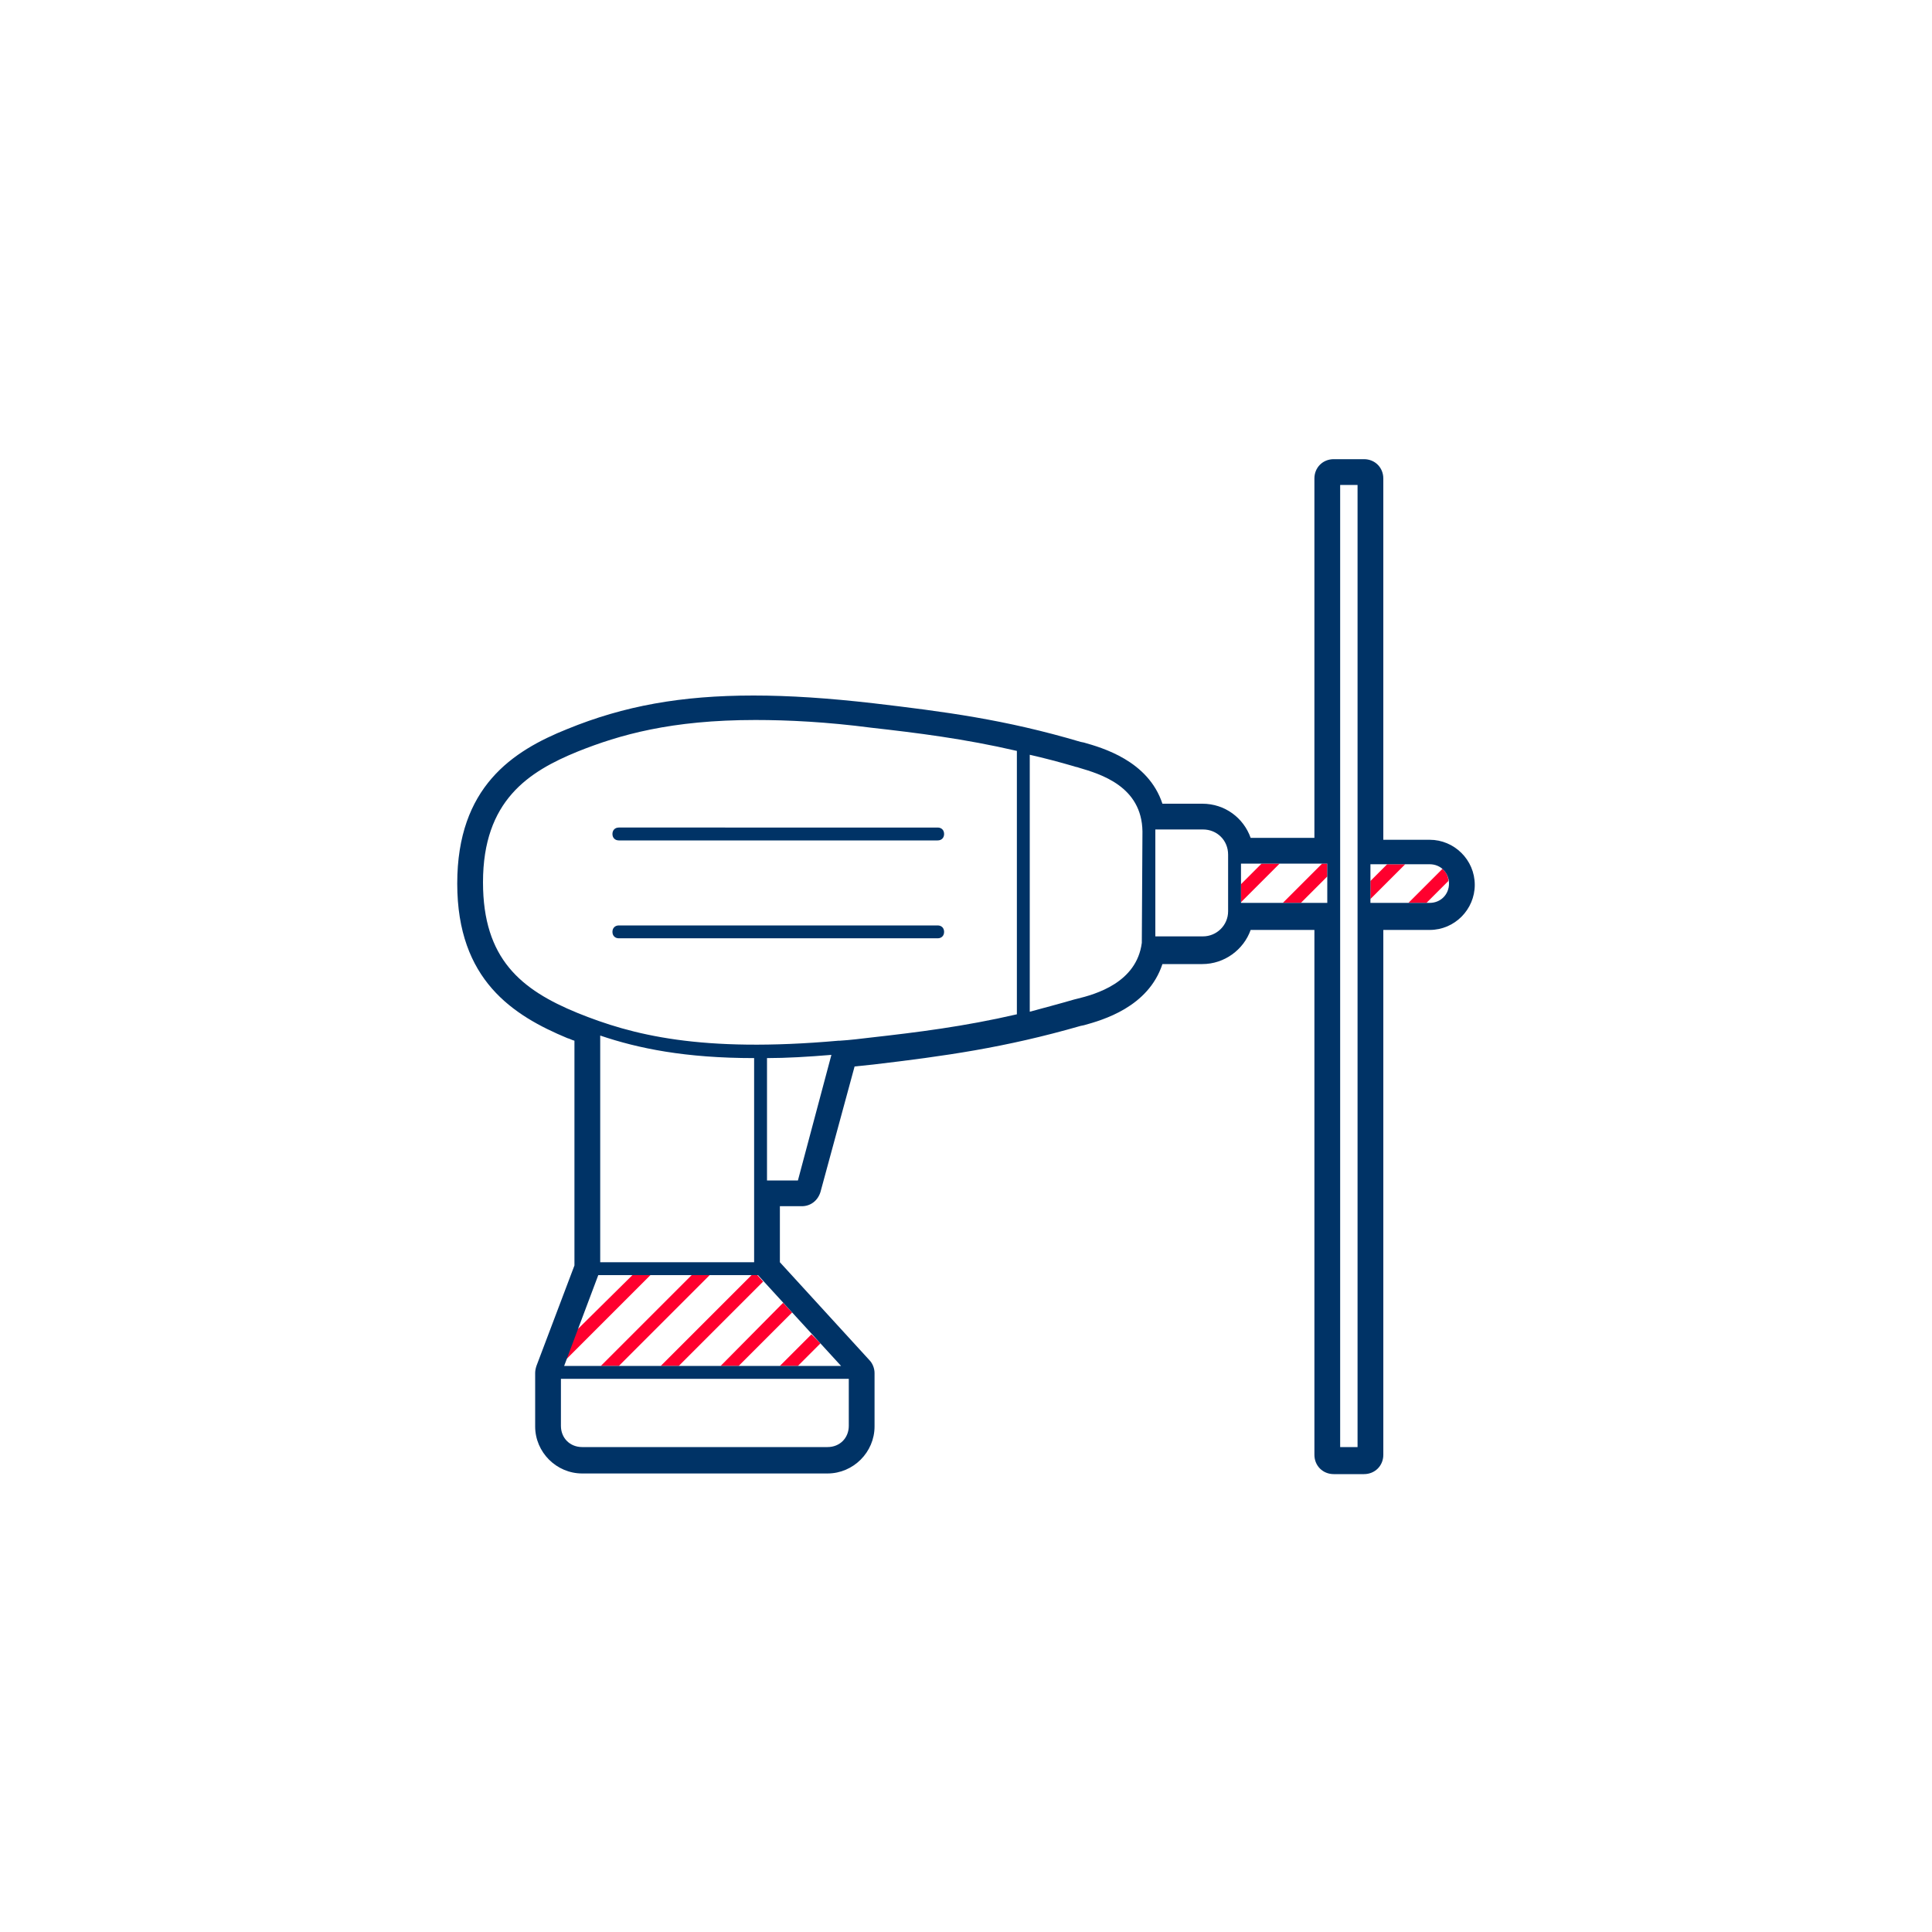 <?xml version="1.0" encoding="utf-8"?>
<!-- Generator: Adobe Illustrator 19.2.1, SVG Export Plug-In . SVG Version: 6.00 Build 0)  -->
<svg version="1.1" id="Layer_1" xmlns="http://www.w3.org/2000/svg" xmlns:xlink="http://www.w3.org/1999/xlink" x="0px" y="0px"
	 viewBox="0 0 300 300" style="enable-background:new 0 0 300 300;" xml:space="preserve">
<style type="text/css">
	.st0{fill:#FF002E;}
	.st1{fill:#003366;}
</style>
<g>
	<polygon class="st0" points="195.9,134.1 192.7,137.3 192.7,140.1 198.7,134.1 	"/>
	<polygon class="st0" points="206.1,136.1 206.1,134.1 205.3,134.1 199.2,140.2 202,140.2 	"/>
	<polygon class="st0" points="215.4,134.2 212.8,136.8 212.8,139.6 218.2,134.2 	"/>
	<path class="st0" d="M224,134.9l-5.3,5.3h2.8l3.4-3.4C224.9,136,224.5,135.4,224,134.9z"/>
</g>
<g>
	<polygon class="st0" points="98.2,198 89.6,206.5 87.9,211.1 101,198 	"/>
	<polygon class="st0" points="107.4,198 93.3,212.1 96.1,212.1 110.2,198 	"/>
	<polygon class="st0" points="117.6,198 116.7,198 102.6,212.1 105.4,212.1 118.5,199 	"/>
	<polygon class="st0" points="121.6,202.3 111.9,212.1 114.7,212.1 123,203.8 	"/>
	<polygon class="st0" points="121.1,212.1 123.9,212.1 127.4,208.6 126,207.2 	"/>
</g>
<g>
	<path class="st1" d="M96.1,130.5h49.5c0.6,0,1-0.4,1-1s-0.4-1-1-1H96.1c-0.6,0-1,0.4-1,1S95.5,130.5,96.1,130.5z"/>
	<path class="st1" d="M145.6,143.7H96.1c-0.6,0-1,0.4-1,1s0.4,1,1,1h49.5c0.6,0,1-0.4,1-1S146.2,143.7,145.6,143.7z"/>
	<path class="st1" d="M222,130.4h-5h-2.2V74.3c0-1.7-1.3-3-3-3h-4.7c-1.7,0-3,1.3-3,3v55.8h-9.9c-1.1-3.1-4-5.3-7.5-5.3h-5.3h-0.9
		c-2.2-6.7-9.4-8.7-12.2-9.5l-0.5-0.1c-11.8-3.5-21.2-4.7-32.2-6c-7-0.8-13-1.2-18.6-1.2c-11.2,0-20.1,1.6-28.9,5.2
		c-8.5,3.4-17.1,9-17.1,24s8.7,20.5,17.1,24c0.4,0.1,0.7,0.3,1.1,0.4v34.9l-5.9,15.6c-0.1,0.3-0.2,0.7-0.2,1.1v8.3
		c0,4,3.3,7.3,7.3,7.3h38.1c4,0,7.3-3.3,7.3-7.3v-8.3c0-0.7-0.3-1.5-0.8-2L121.1,196v-8.7h3.4c1.4,0,2.5-0.9,2.9-2.2l5.3-19.5
		c1-0.1,1.9-0.2,2.9-0.3c11-1.3,20.4-2.6,32.2-6l0.5-0.1c2.9-0.8,10-2.8,12.2-9.5h0.9h5.3c3.4,0,6.4-2.2,7.5-5.3h9.9v81.5
		c0,1.7,1.3,3,3,3h4.7c1.7,0,3-1.3,3-3v-81.5h2.2h5c3.9,0,7-3.2,7-7C229,133.5,225.8,130.4,222,130.4z M222,140.2h-9.2v-6h9.2
		c1.7,0,3,1.3,3,3S223.7,140.2,222,140.2z M179.4,129.1l0-0.3h7.4c2.2,0,3.9,1.7,3.9,3.9v8.8c0,2.2-1.8,3.9-3.9,3.9h-7.4
		c0-0.1,0-0.3,0-0.4v-15.8C179.4,129.2,179.4,129.1,179.4,129.1z M206.1,134.1v6.1h-13.4v-6.1H206.1z M208.1,141.2v-8.1V75.3h2.7
		v57.9v8v83.5h-2.7V141.2z M159.9,157.1v-39.9c2.2,0.5,4.5,1.1,6.9,1.8c0.2,0.1,0.5,0.1,0.7,0.2c3.4,1,9.8,2.9,9.9,9.9l-0.1,17.3
		c0,0,0,0,0,0c-0.8,6.2-7.2,8-10.1,8.7l-0.4,0.1C164.4,155.9,162.1,156.5,159.9,157.1z M135.3,161.1c-1.7,0.2-3.3,0.4-4.9,0.5
		c-0.1,0-0.1,0-0.2,0c-21.4,1.9-32.1-0.9-40.5-4.3c-8.8-3.6-14.7-8.4-14.7-20.3c0-12.7,7.1-17.2,14.7-20.3
		c6.5-2.6,14.5-4.9,27.6-4.9c5.1,0,11.1,0.3,18,1.2c7.1,0.8,14.4,1.7,22.6,3.6v40.9C149.7,159.4,142.4,160.3,135.3,161.1z M92.9,198
		h24.8l12.9,14.1h-43L92.9,198z M117.1,196H93.2v-35.2c5.9,2,13.2,3.5,23.9,3.5V196z M87.1,214.1h44.7v7.3c0,1.9-1.4,3.3-3.3,3.3
		H90.4c-1.9,0-3.3-1.4-3.3-3.3V214.1z M119.1,183.2v-18.9c3,0,6.4-0.2,10-0.5l-5.2,19.5H119.1z"/>
</g>
</svg>
